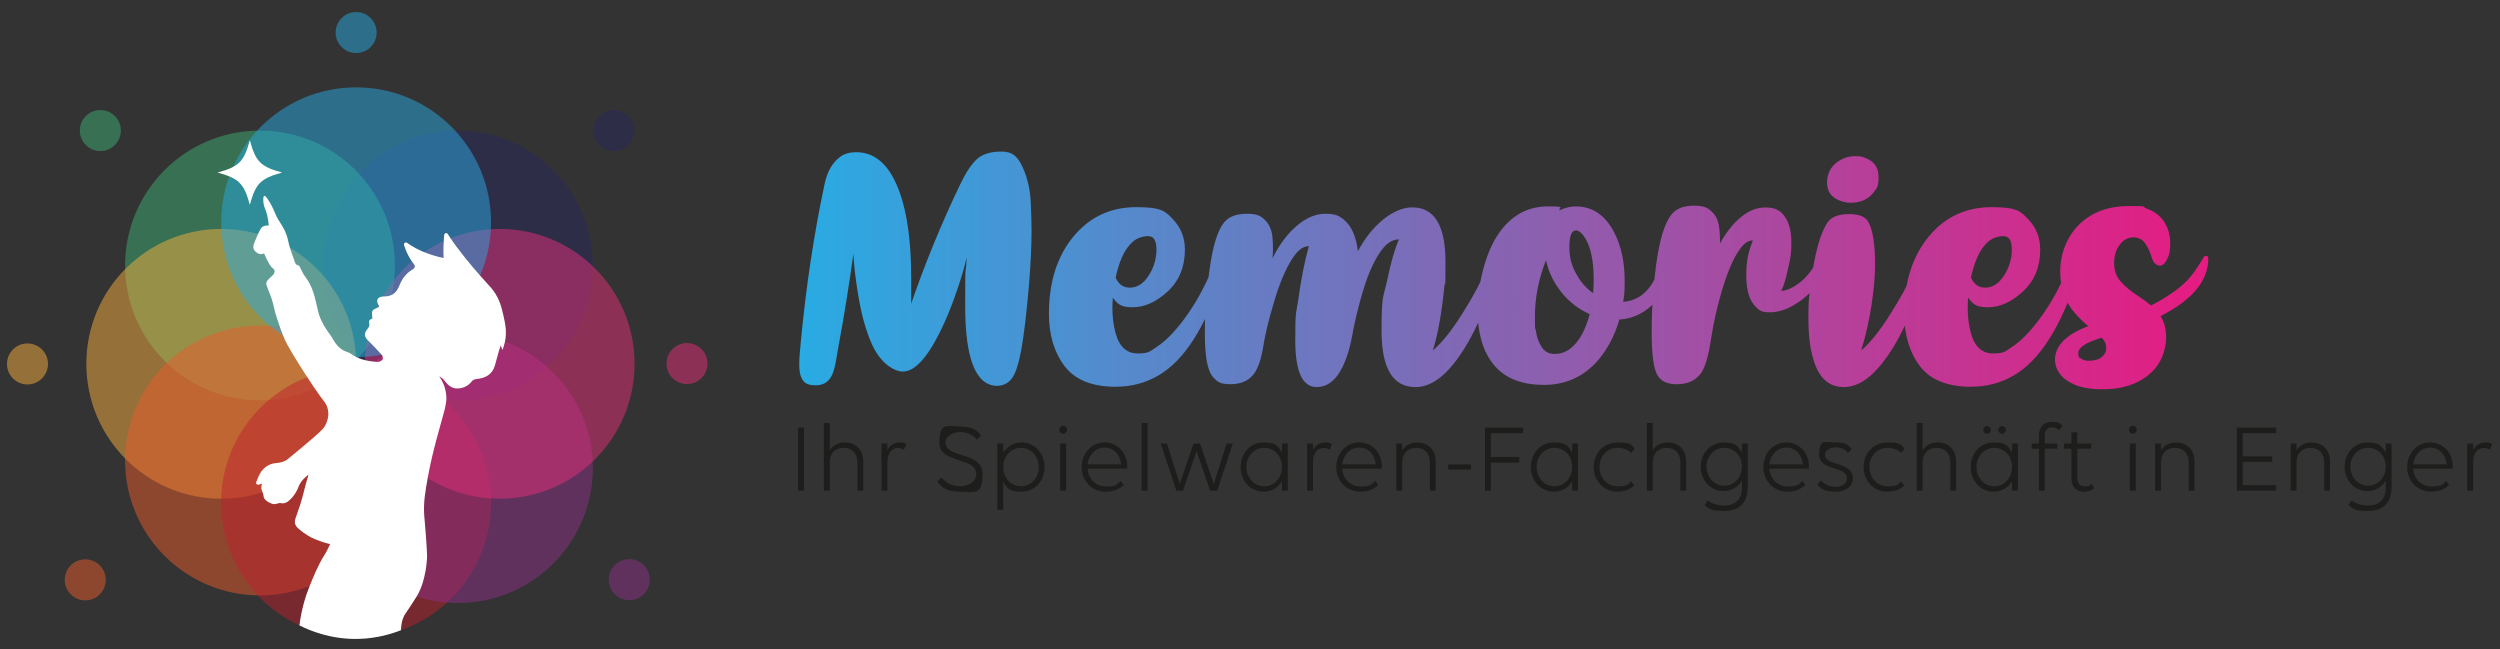 <?xml version="1.0" encoding="UTF-8"?>
<svg xmlns="http://www.w3.org/2000/svg" xmlns:xlink="http://www.w3.org/1999/xlink" id="logo" version="1.1" viewBox="0 0 6121.2 1589.1">
  <rect x="0" y="0" width="6121.2" height="1589.1" fill="#333333" stroke="none"/>
  <defs>
    <style>
      .st0 {
        fill: #eb5c2c;
      }

      .st0, .st1, .st2, .st3, .st4, .st5, .st6, .st7 {
        opacity: .5;
      }

      .st1 {
        fill: #2a285f;
      }

      .st8 {
        fill: #1d1d1b;
      }

      .st9 {
        fill: #fff;
      }

      .st2 {
        fill: #29abe3;
      }

      .st3 {
        fill: #e72e7b;
      }

      .st4 {
        fill: #f9b041;
      }

      .st5 {
        fill: #be202e;
      }

      .st6 {
        fill: #3caf73;
      }

      .st10 {
        fill: url(#Unbenannter_Verlauf_18);
      }

      .st7 {
        fill: #8e3089;
      }
    </style>
    <linearGradient id="Unbenannter_Verlauf_18" data-name="Unbenannter Verlauf 18" x1="1957.1" y1="662.3" x2="5407" y2="662.3" gradientUnits="userSpaceOnUse">
      <stop offset="0" stop-color="#29abe3"></stop>
      <stop offset="1" stop-color="#e61b81"></stop>
    </linearGradient>
  </defs>
  <g id="icon">
    <circle id="ellipse-bg" class="st1" cx="1121.3" cy="650" r="330.3"></circle>
    <circle id="ellipse-bg1" data-name="ellipse-bg" class="st6" cx="636.6" cy="650" r="330.3"></circle>
    <circle id="ellipse-bg2" data-name="ellipse-bg" class="st4" cx="541.7" cy="890.8" r="330.3"></circle>
    <circle id="ellipse-bg3" data-name="ellipse-bg" class="st0" cx="636.6" cy="1127.5" r="330.3"></circle>
    <path id="ellipse-bg4" data-name="ellipse-bg" class="st5" d="M541.5,1231.5c0,87.5,34,167.1,89.6,226.2,28.7,30.6,63.2,55.6,101.7,73.5,42.3,19.6,89.3,30.6,139,30.6s74.2-6.4,108-18.1c43-14.9,82-38.4,114.8-68.4,66.1-60.4,107.5-147.3,107.5-243.9s0-7.4-.2-11.1c-3.1-94.6-46-179.2-112.6-237.4-1.8-1.6-3.6-3.2-5.5-4.7-48.5-40.6-108.7-67.6-174.9-75-3.6-.4-7.1-.7-10.7-1-1.7-.1-3.5-.3-5.3-.4-5.3-.3-10.6-.5-15.9-.6-1.7,0-3.5,0-5.3,0h-.2c-7.2,0-14.4.2-21.6.7-35.8,2.3-70,10.4-101.8,23.2-33,13.3-63.4,31.9-90.2,54.6-68.9,58.5-113.5,144.7-116.5,241.5-.1,3.5-.2,6.9-.2,10.4Z"></path>
    <circle id="ellipse-bg5" data-name="ellipse-bg" class="st7" cx="1121.3" cy="1146.1" r="330.3"></circle>
    <circle id="ellipse-bg6" data-name="ellipse-bg" class="st3" cx="1223.4" cy="890.8" r="330.3"></circle>
    <circle id="ellipse-bg7" data-name="ellipse-bg" class="st2" cx="872" cy="544.2" r="330.3"></circle>
    <path id="child" class="st9" d="M1236.2,837.4c-1.8,8.3-4.2,15-6,19.6-1.5-3.7-3-7.4-4.4-11.1-1.3,4.1-2.8,8.2-3.9,12.3-3.5,12.4-6.7,24.8-10.3,37.1-6.6,22.4-23.7,30.6-45.1,32.8-5.1.5-8.7,2.1-12.1,6.5-8.9,11.5-22.4,16.8-35.8,16.6-12-.1-22.2-8.3-29.8-18.6-3.4-4.6-8-8.4-13.4-10.9,5.8,8,9.3,15.5,11.4,20.8.9,2.2,7.5,20,5.9,38.4-.5,5.2-1.9,13.4-3.8,21.4-.3,1.4-.6,2.4-.8,3.2-7.8,29.7-28.6,97-40.2,161.1-7,38.7-11.5,64-9.1,97.2.7,9.6,2.1,21.1,3.9,46.6,2.2,30.7,3.2,46,2.9,55.2-.1,3.1-2.4,54.9-23.3,91.1-1,1.7-2.7,4.5-2.8,4.8-8.5,14.2-18.1,27.7-27.2,41.6-8.1,12.3-10,26-10.6,39.9-23.4,9.3-58.8,20-102.8,21.3-67.8,1.9-119.7-19.9-145.8-33.1,5.5-42.1,15.9-73.7,24.4-94.8,9.8-24.3,22.2-54.7,37-77.6,5.2-8,8.9-16.9,13.8-26.4-18.4-4.6-33.2-10.4-43.9-15.3,0,0-18-8.2-35.1-24.2-7.8-7.3-8.9-14.7-5.6-24.2,6.2-18.3,13.1-36.4,17.7-55.1,4.3-17.4,9-34.6,14-51.7-10.1,8-19.5,17.1-24.2,29.4-4.5,11.7-10.8,22.2-19.6,30.8-6.8,6.7-14.8,12.8-25.8,9.4-.9-.3-2.2.4-3.3.7-3,.7-5.9,1.6-9,2.1-8.4,1.4-27.5-9.6-27.9-17.8-.4-7-3.5-12.3-5.3-18.4-1.3-4.3.4-9.6.8-14.2-1.5.6-3.8,1.7-6.2,2.4-5.7,1.7-9.4-1.7-7.1-7.2,3.3-8.2,6.6-16.7,11.5-23.9,8.8-12.7,21.6-20.1,37-21.4,10.5-.9,20.1-2.9,28.3-9.7,13.1-10.8,16.2-13.1,40.3-33.4,30.8-26.1,46.2-39.3,50.5-47.4,3.3-6.3,11.2-21.7,7.6-39.4-.8-3.7-1.6-7-3.1-10.5-2.7-6.3-6.1-10.4-7.2-11.7-17.9-21.7-84.5-124.4-95.7-150.9-2.6-6.3-5.2-12.8-5.2-12.8-4.1-10.4-7.2-19.3-7.7-20.9-12.2-35.7-11.1-34.9-15.9-54.8-3.6-15-10.5-29.1-15.5-43.8-1-3-1-7.6.7-9.9,3.9-5.2,8.9-9.6,13.7-14,4.4-4,6.4-9.4,4.6-13.5-1-2.2-2.8-3.4-3.4-3.8-4.2-2.7-10.9-11.6-21.9-37.1-8.4,4.7-15.5,1-21.5-4.8-1.7-1.6-2.9-3.4-3.6-5.2-2.3-6,0-12.1,1.3-15.7,14.1-35.4,17.8-38.2,21.5-40,2.6-1.2,7.2-2.9,14-2.5-1.8-20.1-5.5-32.3-8.8-39.9-.4-1-2.7-6.2-3.9-13.4-1.1-6.8-1.6-18,1.6-19.2,2.6-.9,7.4,5.9,13.8,16.4,11.7,19.3,11.8,29.3,25,49,9.6,14.3,16.6,28.5,19.9,45.6.6,3.3,1.4,6.5,2.3,9.7,3.4,12.3,8.2,24.4,12.3,36.6,1.9,5.7,3.2,12.4,11.3,13.3,1.1.1,2.1,2.7,2.9,4.3,4.2,7.7,7.3,16.2,12.6,22.9,19.5,24.5,24.8,54.2,31.3,83.2,4.2,18.5,12.7,34.3,23.1,49.6,4.4,6.4,9.4,12.5,13.1,19.3,8.4,15.1,19,27.6,36.4,32.7,3.2.9,6.3,2.8,9.1,4.7,2.4,1.7,4.9,3.3,7.5,4.8,1.7,1,3.4,1.9,5.2,2.7,1.1.5,2.2,1,3.3,1.5,4.1,1.8,8.2,3.3,12.4,4.6,1.9.6,3.9,1.1,5.8,1.6,7.2,1.7,14.5,2.8,22,3.5,2.7.2,5.5.4,8.3.6,4.1.2,9.6-2.6,12.1-5.8,1.3-1.7.8-6.4-.7-9.4-.3-.7-.7-1.3-1.1-1.8-.8-.9-1.6-1.8-2.4-2.7-8.4-9.3-17.1-18.4-25.9-27.3-1.5-1.5-3.1-3.1-4.6-4.6-1.1-1.1-2.1-2.1-2.9-3.1-8.1-9.4-7.5-16.1,1.6-27.3,2.3-2.9,4.7-7.9,3.7-10.8-2.9-8.5,1.7-11.4,7.2-13.3,0-7-2.2-14.6.6-19.2,1.9-3.1,6-5,10.1-6.7,2.1-.9,4.2-1.8,6.1-2.8-.2-1.2,0-1.9-.3-2.4-.7-1.1-1.4-2.2-1.9-3.2-6.1-11.3-1.3-18.2,10.1-19.6,1.4-.2,2.9-.3,4.5-.3,7.8,0,14.1-1.5,19.3-4.4,8.6-4.6,14.1-12.9,18.5-24,6.8-17.2,18.1-30.2,33.5-39,3.8-2.2,4.8-7.2,2.1-10.6-2.6-3.2-4.9-6.5-7.1-9.7-9.8-14.7-14.9-28.5-17.8-38.3-1.3-4.4,3.7-7.9,7.4-5.3,12.4,9,25.8,16,38.4,21.4,18.8,8,36.1,12.5,46.8,14.8,1.6.3,3,.6,4.3.9,0-.1,0-.3,0-.4-1.1-16.1-.4-32.4.5-45.3.3-4,.6-7.6.9-10.8.4-4.6,6.4-6,8.8-2.1,1.4,2.2,2.9,4.5,4.3,6.7,22.4,34,53.7,71.1,75.9,96.3,8.1,9.2,15.1,16.8,19.9,22.1,2.9,3,7,7.5,11.4,13.5,15.4,21,20.2,41.2,24.5,60.2,4.8,21,9.1,40.8,3.8,65.6Z"></path>
    <path id="star" class="st9" d="M532.7,422.5c52.7,14.5,64.5,26.3,79,79,14.5-52.7,26.3-64.5,79-79-52.7-14.5-64.5-26.3-79-79-14.5,52.7-26.3,64.5-79,79Z"></path>
    <circle id="ellipse" class="st2" cx="872" cy="79.7" r="50.2"></circle>
    <circle id="ellipse1" data-name="ellipse" class="st1" cx="1503.5" cy="319.7" r="50.2" transform="translate(214.3 1156.8) rotate(-45)"></circle>
    <circle id="ellipse2" data-name="ellipse" class="st3" cx="1681.9" cy="890.8" r="50.2" transform="translate(-159.7 410.2) rotate(-13.3)"></circle>
    <circle id="ellipse3" data-name="ellipse" class="st7" cx="1540.4" cy="1419.8" r="50.2" transform="translate(-285 391.9) rotate(-13.3)"></circle>
    <circle id="ellipse4" data-name="ellipse" class="st6" cx="245.7" cy="319.7" r="50.2" transform="translate(-154.1 267.3) rotate(-45)"></circle>
    <circle id="ellipse5" data-name="ellipse" class="st4" cx="67.2" cy="890.8" r="50.2" transform="translate(-815.1 751.6) rotate(-76.7)"></circle>
    <circle id="ellipse6" data-name="ellipse" class="st0" cx="208.7" cy="1419.8" r="50.2" transform="translate(-942.8 563.4) rotate(-45)"></circle>
  </g>
  <path id="subtitle" class="st8" d="M1954.1,1047h14.4v154.3h-14.4v-154.3ZM2031.6,1201.3h-14.4v-165.6h14.4v67.1c7.2-12,20.2-19.5,36.6-19.5,27.7,0,45.5,18.3,45.5,46.7v71.2h-14.2v-68.6c0-22.4-12.8-36.1-33.9-36.1s-33.9,13.7-33.9,36.1v68.6ZM2172.7,1201.3h-14.4v-115.3h14.4v15.9c6-11.3,16.1-18.5,29.4-18.5s13.2,1.7,17.1,4.6l-6,13.2c-3.9-2.6-9.2-4.3-14.7-4.3-15.9,0-25.8,13.7-25.8,36.3v68.1ZM2391.8,1076.4c-7.2-9.9-22.9-18.5-40.4-18.5s-36.3,10.1-36.3,25.5c0,39.7,90.7,21.7,90.7,76.8s-20.9,43.8-54.4,43.8-45.7-10.6-56.6-25.3l10.3-9.6c11.1,13.7,27.2,21.4,46.2,21.4s39.2-11.5,39.2-28.9c0-44.3-90.5-25-90.5-77.7s20.7-39.5,51.7-39.5,41.9,10.1,50.3,22.1l-10.3,9.9ZM2456.4,1086v22.6c9.4-15.2,25.3-25.3,44.8-25.3,32,0,56.3,26.2,56.3,60.4s-23.8,60.2-56.3,60.2-35.4-9.6-44.8-24.8v69.3h-14.4v-162.4h14.4ZM2456.4,1144c0,26,18.3,46.7,43.6,46.7s43.3-20.7,43.3-46.7-17.8-47.4-43.3-47.4-43.6,21.4-43.6,47.4ZM2593.4,1052.3c0-5.3,4.3-9.9,9.6-9.9s9.6,4.6,9.6,9.9-4.3,9.6-9.6,9.6-9.6-4.3-9.6-9.6ZM2610.2,1201.3h-14.4v-115.3h14.4v115.3ZM2648.5,1143.5c0-33.2,23.6-60.2,56.1-60.2s55.3,26.2,55.3,58-.2,4.6-.5,6h-96.5c1.7,24.6,19.7,43.8,45.2,43.8s27.2-5.3,35.6-13.7l7.7,9.9c-9.9,10.3-26.2,16.6-43.8,16.6-34.6,0-59.2-26.9-59.2-60.4ZM2662.9,1137h82.3c-3.1-25.7-19-41.1-40.7-41.1s-39,17.8-41.6,41.1ZM2795.4,1035.7h14.4v165.6h-14.4v-165.6ZM3018.5,1086l-38.2,115.3h-17.3l-33.2-96.7-33.2,96.7h-16.4l-38.3-115.3h15.4l31.3,98.9,33.7-98.9h15.9l33.7,98.9,31.5-98.9h15.1ZM3138.9,1178.2c-9.4,15.4-25,25.7-45,25.7-32,0-56.3-26.2-56.3-60.4s23.8-60.2,56.3-60.2,35.6,9.9,45,25.3v-22.6h14.2v115.3h-14.2v-23.1ZM3138.9,1143.3c0-26-18.1-46.7-43.3-46.7s-43.8,20.7-43.8,46.7,18.3,47.4,43.8,47.4,43.3-21.4,43.3-47.4ZM3214.8,1201.3h-14.4v-115.3h14.4v15.9c6-11.3,16.1-18.5,29.4-18.5s13.2,1.7,17.1,4.6l-6,13.2c-3.9-2.6-9.2-4.3-14.7-4.3-15.9,0-25.8,13.7-25.8,36.3v68.1ZM3271.9,1143.5c0-33.2,23.6-60.2,56.1-60.2s55.3,26.2,55.3,58-.2,4.6-.5,6h-96.5c1.7,24.6,19.7,43.8,45.2,43.8s27.2-5.3,35.6-13.7l7.7,9.9c-9.9,10.3-26.2,16.6-43.8,16.6-34.6,0-59.2-26.9-59.2-60.4ZM3286.3,1137h82.3c-3.1-25.7-19-41.1-40.7-41.1s-39,17.8-41.6,41.1ZM3433.2,1201.3h-14.4v-115.3h14.4v16.9c7.2-12,20.2-19.5,36.6-19.5,27.7,0,45.5,18.3,45.5,46.7v71.2h-14.2v-68.6c0-22.4-12.8-36.1-33.9-36.1s-33.9,13.7-33.9,36.1v68.6ZM3601.5,1137.2v12.5h-55.6v-12.5h55.6ZM3636,1047.2h93.6v13.5h-79.2v58.5h69.5v13.5h-69.5v68.6h-14.4v-154ZM3849.5,1178.2c-9.4,15.4-25,25.7-45,25.7-32,0-56.3-26.2-56.3-60.4s23.8-60.2,56.3-60.2,35.6,9.9,45,25.3v-22.6h14.2v115.3h-14.2v-23.1ZM3849.5,1143.3c0-26-18.1-46.7-43.3-46.7s-43.8,20.7-43.8,46.7,18.3,47.4,43.8,47.4,43.3-21.4,43.3-47.4ZM3960.8,1096.6c-26.2,0-44.5,20.7-44.5,46.7s18.5,47.4,44,47.4,25.7-4.3,33.7-12.3l7.7,10.3c-9.4,9.6-24.8,15.2-41.6,15.2-33.2,0-58-26.9-58-60.4s24.8-60.2,58.5-60.2,32.5,5.8,41.9,15.2l-8.4,10.3c-8.4-7.7-19.7-12.3-33.2-12.3ZM4046.5,1201.3h-14.4v-165.6h14.4v67.1c7.2-12,20.2-19.5,36.6-19.5,27.7,0,45.5,18.3,45.5,46.7v71.2h-14.2v-68.6c0-22.4-12.7-36.1-33.9-36.1s-33.9,13.7-33.9,36.1v68.6ZM4221.5,1237.8c27.9,0,43.6-15.2,43.6-43.8v-17.3c-9.4,15.4-25.3,25.7-45,25.7-31.7,0-55.8-26-55.8-59.7s24.1-59.2,55.8-59.2,35.6,9.6,45,25v-22.6h14.2v107.1c0,40-23.1,58-57.3,58s-37.1-5.3-48.4-14.2l7.5-11.3c9.4,6.7,23.3,12.3,40.4,12.3ZM4265.1,1142.5c0-25.5-18.1-46-43.1-46s-43.6,20.5-43.6,46,18.3,46.7,43.6,46.7,43.1-21.2,43.1-46.7ZM4317.6,1143.5c0-33.2,23.6-60.2,56.1-60.2s55.3,26.2,55.3,58-.2,4.6-.5,6h-96.5c1.7,24.6,19.8,43.8,45.3,43.8s27.2-5.3,35.6-13.7l7.7,9.9c-9.9,10.3-26.2,16.6-43.8,16.6-34.6,0-59.2-26.9-59.2-60.4ZM4332.1,1137h82.3c-3.1-25.7-19-41.1-40.6-41.1s-39,17.8-41.7,41.1ZM4536.5,1170.7c0,19.5-15.9,33.2-42.4,33.2s-35.6-7.2-44.5-18.5l9.4-9.4c7,9.4,19.8,15.9,36.1,15.9s27.2-8.4,27.2-20.7c0-31-68.1-17.3-68.1-57.5s14.2-30.3,39.5-30.3,33,6.3,40.2,16.9l-9.4,8.7c-7.7-9.9-16.9-13.5-30.6-13.5s-25.7,7.7-25.7,18c0,28.9,68.3,15.2,68.3,57.3ZM4621.7,1096.6c-26.3,0-44.5,20.7-44.5,46.7s18.5,47.4,44,47.4,25.7-4.3,33.7-12.3l7.7,10.3c-9.4,9.6-24.8,15.2-41.7,15.2-33.2,0-58-26.9-58-60.4s24.8-60.2,58.5-60.2,32.5,5.8,41.9,15.2l-8.4,10.3c-8.4-7.7-19.7-12.3-33.2-12.3ZM4707.4,1201.3h-14.4v-165.6h14.4v67.1c7.3-12,20.2-19.5,36.6-19.5,27.7,0,45.5,18.3,45.5,46.7v71.2h-14.2v-68.6c0-22.4-12.7-36.1-33.9-36.1s-33.9,13.7-33.9,36.1v68.6ZM4926.5,1178.2c-9.4,15.4-25,25.7-45,25.7-32,0-56.3-26.2-56.3-60.4s23.8-60.2,56.3-60.2,35.6,9.9,45,25.3v-22.6h14.2v115.3h-14.2v-23.1ZM4926.5,1143.3c0-26-18.1-46.7-43.3-46.7s-43.8,20.7-43.8,46.7,18.3,47.4,43.8,47.4,43.3-21.4,43.3-47.4ZM4856,1052.8c0-5,4.1-9.4,9.2-9.4s9.4,4.4,9.4,9.4-4.1,9.2-9.4,9.2-9.2-4.1-9.2-9.2ZM4892.8,1052.8c0-5,4.1-9.4,9.1-9.4s9.4,4.4,9.4,9.4-4.4,9.2-9.4,9.2-9.1-4.1-9.1-9.2ZM5041.6,1053.5c-3.8-4.1-10.1-7.2-16.9-7.2-12,0-18.3,7.7-18.3,21.2v18.5h31v12.8h-31v102.5h-14.2v-102.5h-17.6v-12.8h17.6v-18.8c0-22.6,12.8-34.2,31.5-34.2s20,3.9,25.8,10.3l-8,10.1ZM5053.7,1086h18.1v-27.4h14.2v27.4h34.2v12.8h-33.9v71.5c0,13.5,6.3,20.5,18.1,20.5s12.3-2.4,16.3-6.3l7,10.8c-4.8,4.3-13.2,8.7-24.5,8.7-20,0-31.3-11.3-31.3-33v-72.2h-18.1v-12.8ZM5212.6,1052.3c0-5.3,4.4-9.9,9.6-9.9s9.6,4.6,9.6,9.9-4.4,9.6-9.6,9.6-9.6-4.3-9.6-9.6ZM5229.4,1201.3h-14.4v-115.3h14.4v115.3ZM5291.1,1201.3h-14.4v-115.3h14.4v16.9c7.2-12,20.2-19.5,36.6-19.5,27.7,0,45.5,18.3,45.5,46.7v71.2h-14.2v-68.6c0-22.4-12.8-36.1-33.9-36.1s-33.9,13.7-33.9,36.1v68.6ZM5476.7,1047h96.3v13.5h-81.8v56.8h72.2v13.5h-72.2v57h81.8v13.5h-96.3v-154.3ZM5622.9,1201.3h-14.4v-115.3h14.4v16.9c7.2-12,20.2-19.5,36.6-19.5,27.7,0,45.5,18.3,45.5,46.7v71.2h-14.2v-68.6c0-22.4-12.8-36.1-33.9-36.1s-33.9,13.7-33.9,36.1v68.6ZM5797.9,1237.8c27.9,0,43.6-15.2,43.6-43.8v-17.3c-9.4,15.4-25.3,25.7-45,25.7-31.7,0-55.8-26-55.8-59.7s24.1-59.2,55.8-59.2,35.6,9.6,45,25v-22.6h14.2v107.1c0,40-23.1,58-57.3,58s-37-5.3-48.4-14.2l7.4-11.3c9.4,6.7,23.4,12.3,40.4,12.3ZM5841.5,1142.5c0-25.5-18.1-46-43.1-46s-43.5,20.5-43.5,46,18.3,46.7,43.5,46.7,43.1-21.2,43.1-46.7ZM5894,1143.5c0-33.2,23.6-60.2,56-60.2s55.4,26.2,55.4,58-.2,4.6-.5,6h-96.5c1.7,24.6,19.8,43.8,45.2,43.8s27.2-5.3,35.6-13.7l7.7,9.9c-9.9,10.3-26.3,16.6-43.8,16.6-34.6,0-59.2-26.9-59.2-60.4ZM5908.5,1137h82.3c-3.1-25.7-19-41.1-40.7-41.1s-39,17.8-41.6,41.1ZM6055.3,1201.3h-14.4v-115.3h14.4v15.9c6-11.3,16.1-18.5,29.4-18.5s13.2,1.7,17.1,4.6l-6,13.2c-3.8-2.6-9.1-4.3-14.7-4.3-15.9,0-25.7,13.7-25.7,36.3v68.1Z"></path>
  <path id="titel" class="st10" d="M2442.2,944.8c-52.7,0-79-65.4-79-196.3s1.2-58,3.6-118.1c-5.1,23.9-14.7,55.9-29,96-17.2,48.3-35.9,89.2-56.2,122.8-24.6,40.3-48.3,60.5-71,60.5s-55.6-22.1-75.4-66.3c-15.5-33.8-27.3-77.4-35.5-130.8-6-38.2-9.4-68.7-10.1-91.7-10.4,75.8-22.6,151.6-36.6,227.1l-5.4,31.2c-2.7,16.2-5.8,28.5-9.4,37-8,18.1-21.4,27.2-40.2,27.2s-26.1-4.1-32.1-12.3c-5.9-8.2-8.9-20.5-8.9-37s1.2-31.6,3.6-55.1c13-137.9,32.6-267.8,58.7-389.8,6.5-29.7,19.3-51.6,38.4-65.6,10.1-7.2,22.9-10.9,38.4-10.9,38.4,0,68.8,21,91.3,63,29.2,54.8,43.8,137.9,43.8,249.2s-.8,48.7-2.5,65.6c34.3-100.7,74.9-200,121.7-297.8,14-29.5,27.8-50.4,41.3-62.9,13.5-12.4,33.8-18.7,60.9-18.7s39.9,13,51.6,38.9c11.7,26,18.2,54.3,19.6,85.1,1.3,30.8,2,53.2,2,67.2,0,40.1-2.2,85.9-6.5,137.3-6,69.6-12.3,122-18.8,157.4-6.5,35.4-14.4,58.8-23.5,70.3-9.2,11.5-20.8,17.2-34.8,17.2ZM2732.4,947c-58.2,0-100.1-16.8-125.7-50.5-25.6-33.7-38.4-76.5-38.4-128.4,0-77.3,19.9-140.1,59.6-188.4,39.7-48.3,91.1-72.5,154.1-72.5s71.2,10.1,90.4,30.2c19.2,20.2,28.8,44.7,28.8,73.7,0,42.3-14,76.4-42,102.3-28,26-56.6,38.9-85.9,38.9s-37-7.8-48.5-23.5c-.7,8-1.1,16.3-1.1,25,0,21.5,2.4,41.4,7.2,59.8,8.9,34.5,27.2,51.8,54.7,51.8s29.1-4.7,43.8-14.1c14.7-9.4,29-21.7,42.7-36.8,13.8-15.1,26.6-31.5,38.6-49.1,12-17.6,22.5-35,31.5-52.2,9.1-17.1,16.4-32.5,21.9-46,5.1-12.6,9.4-21.7,12.9-27.5,3.5-5.8,6.5-9.5,9.1-11,2.5-1.6,5-2.4,7.4-2.4,4.8,0,7.2,3.5,7.2,10.5s-2.5,20.2-7.6,35.9c-40.8,127.5-93.1,209.8-156.9,246.7-31.6,18.4-66.3,27.5-104,27.5ZM2766.4,704.3c18.1,0,33.5-9.9,46.2-29.7,12.7-19.8,19-40.9,19-63.4s-6.8-33-20.3-33-27.7,4.7-38.2,14.1c-10.5,9.4-19.1,21.9-25.9,37.3-6.8,15.5-12,32.2-15.6,50.4,7.2,16.2,18.8,24.3,34.8,24.3ZM3465.3,947.7c-55.1,0-82.6-46-82.6-138s4.7-79.8,14.1-125c9.2-44,18.7-76.8,28.6-98.5-13.3,0-25.5,6.3-36.6,18.8-19.8,22.7-37.3,59.5-52.5,110.5-10.6,36-19.2,71.7-25.7,107.2-6.5,35.5-16.2,64.2-29,86.2-15.2,25.8-34.5,38.8-58,38.8-34.8,0-52.2-38.4-52.2-115.2s2.5-64.2,7.6-100c7-50.7,15.6-93.9,25.7-129.7-11.6,0-22.6,6.6-33,19.9-19.1,24.6-36.5,63.4-52.2,116.3-13.3,44.4-22.1,80.8-26.4,109-5.1,31.6-12.9,54.3-23.5,68.1-12.6,16.4-31.4,24.6-56.5,24.6s-31.9-5.4-42-16.3c-14-14.5-21-49.4-21-104.7s1.1-61.2,3.3-93.1c.7-9.2,3.3-30.1,7.6-62.7,8-60.4,20.2-100.3,36.6-119.9,11.6-13.8,29.9-20.6,55.1-20.6s33.8,5,44.2,14.9c10.4,9.9,16.5,23.5,18.5,40.9,1,9.4,1.4,19,1.4,28.6s-.4,16.4-1.1,24.6c16.7-33.6,36.5-60.1,59.6-79.7,23.1-19.6,46.3-29.3,69.7-29.3s32.7,4.3,43.7,13c11,8.7,19.3,20,25,33.9,5.7,13.9,9.4,28.9,11,45.1,17.6-33.1,38.6-59.3,62.9-78.6,24.3-19.3,47.8-29,70.5-29,54.1,0,81.1,44.3,81.1,133s-.8,39.8-2.5,58.7c-6.3,64.7-15.7,117.6-28.3,158.7,22.2-19.1,46.1-48.8,71.5-89.3,25.5-40.4,43.9-74.3,55.2-101.6,5.3-12.6,9.7-21.7,13.2-27.5,3.5-5.8,6.5-9.5,9.1-11,2.5-1.6,5-2.4,7.4-2.4,4.8,0,7.2,3.5,7.2,10.5s-2.4,20.4-7.2,35.9c-9.9,31.4-23.2,66.2-39.8,104.3-20.3,46.6-42.7,85.1-67.4,115.6-29.7,36.7-60.5,55.1-92.4,55.1ZM3779,942.3c-58,0-100.5-19-127.5-56.9-22.5-31.2-33.7-73.8-33.7-127.9s17.5-137.9,52.5-186.9c30.7-43.5,70.5-65.2,119.5-65.2s24.1,3.1,29,9.4c13.5-6.3,26.7-9.4,39.5-9.4,41.1,0,72.6,21.6,94.6,64.8,16.7,33.1,25,71.6,25,115.6s-1.2,32-3.6,53.3c38.4-2.9,66.5-26.8,84.4-71.7,5.1-12.6,9.3-21.7,12.7-27.5,5.3-8.9,11-13.4,17-13.4s6.9,3.3,6.9,9.8c0,9.4-2.5,21.6-7.6,36.6-12.1,36.7-28.9,63.8-50.5,81.1-21.6,17.4-45.7,26.8-72.3,28.3-8.2,29.2-20.5,55.9-37,80.1-36.5,53.4-86.1,80.1-148.9,80.1ZM3806.1,866.6c14.7,0,27.7-4.4,38.9-13.2,11.2-8.8,20.8-20.5,28.6-35.1,7.8-14.6,14.1-31,18.7-49.1-27.8-12.6-51.1-30.7-69.9-54.5-18.8-23.8-31.2-49.7-37-77.7-18.1,45.9-27.2,91.9-27.2,138s.9,22.6,2.7,36.6c1.8,14,6.4,26.7,13.8,38,7.4,11.4,17.8,17,31.3,17ZM3900.7,717.7c1-11.6,1.4-22.8,1.4-33.7,0-49.7-8.5-85.6-25.4-107.6-6.5-8.2-12.4-12.3-17.8-12.3-10.9,0-16.3,13.5-16.3,40.6s5.5,45.2,16.5,65.4c11,20.2,24.8,36,41.5,47.6ZM4105.7,940.9c-25.6,0-42.3-9.1-50-27.2-7.7-18.1-11.6-51.4-11.6-100s1.4-60.9,4.3-100.7c7.2-97.3,22-159.9,44.2-187.7,11.6-14.5,29.8-21.7,54.7-21.7s34.2,5.1,44.6,15.2c8.7,8.2,14.2,19.2,16.7,33,1.9,11.6,2.9,26.3,2.9,44.2,15-27.3,32.1-48.8,51.3-64.5,19.2-15.7,38.9-23.5,59.2-23.5s31.5,4.6,40.9,13.8c15.5,15.5,23.2,39.2,23.2,71.4s-2.3,37.6-6.9,59c-6.8,32.6-13,52.7-18.8,60.1,9.4,0,20.2-3.6,32.4-10.9,12.2-7.2,22.7-15.9,31.5-26.1,8.8-10.1,15.8-20.2,20.8-30.1,2.9-5.6,5.5-9.7,7.8-12.5,2.3-2.8,4.3-4.5,6.2-5.3,1.8-.7,3.7-1.1,5.6-1.1,4.3,0,6.5,2.9,6.5,8.7,0,19.8-7.6,40.3-22.8,61.6-13.5,18.8-31,34.9-52.5,48.2-21.5,13.3-42.3,19.9-62.3,19.9s-24.9-4-33.3-12c-16.4-15-24.6-41.1-24.6-78.2s5.4-59,16.3-85.9c-10.6,0-20.6,6.3-30.1,18.8-17.2,22.7-33.1,59.7-47.8,110.9-10.9,37.9-19,74.4-24.3,109.4-6.5,44.4-15.2,73.7-26.1,87.7-13.3,16.9-32.6,25.4-58,25.4ZM4514,947.7c-33.1,0-56.5-18.8-70.3-56.5-10.6-28.5-15.9-65.9-15.9-112.3s1.8-52,5.4-80.8c9.7-77.3,23.8-128.8,42.4-154.7,9.4-12.8,26.7-19.2,51.8-19.2s39.2,6.2,46.7,18.5c11.3,19.1,17,54.5,17,106.1s-11.4,137.7-34.1,209.4c22.2-19.1,46.1-48.8,71.5-89.3,25.5-40.4,43.9-74.3,55.2-101.6,5.1-12.6,9.4-21.7,12.9-27.5,3.5-5.8,6.5-9.5,9.1-11,2.5-1.6,5-2.4,7.4-2.4,4.8,0,7.2,3.5,7.2,10.5s-2.5,20.2-7.6,35.9c-31.2,97.1-66.8,170.4-106.9,219.9-29.7,36.7-60.4,55.1-92,55.1ZM4530.7,496.4c-9.2,0-18.4-1.9-27.5-5.8-19.8-8-29.7-22.3-29.7-43.1s8-37.9,23.9-50c13.8-10.1,28.7-15.2,44.9-15.2s17.8,1.8,27.2,5.4c20,8,30.1,23.3,30.1,46s-4.1,27.3-12.3,37.7c-13,16.7-31.9,25-56.5,25ZM4826.6,947c-58.2,0-100.1-16.8-125.7-50.5-25.6-33.7-38.4-76.5-38.4-128.4,0-77.3,19.9-140.1,59.6-188.4,39.7-48.3,91.1-72.5,154.1-72.5s71.2,10.1,90.4,30.2c19.2,20.2,28.8,44.7,28.8,73.7,0,42.3-14,76.4-42,102.3-28,26-56.6,38.9-85.9,38.9s-37-7.8-48.5-23.5c-.7,8-1.1,16.3-1.1,25,0,21.5,2.4,41.4,7.2,59.8,8.9,34.5,27.2,51.8,54.7,51.8s29.1-4.7,43.8-14.1c14.7-9.4,29-21.7,42.7-36.8,13.8-15.1,26.6-31.5,38.6-49.1,12-17.6,22.5-35,31.5-52.2,9.1-17.1,16.4-32.5,21.9-46,5.1-12.6,9.4-21.7,12.9-27.5,3.5-5.8,6.5-9.5,9.1-11,2.5-1.6,5-2.4,7.4-2.4,4.8,0,7.2,3.5,7.2,10.5s-2.5,20.2-7.6,35.9c-40.8,127.5-93.1,209.8-156.9,246.7-31.6,18.4-66.3,27.5-104,27.5ZM4860.7,704.3c18.1,0,33.5-9.9,46.2-29.7,12.7-19.8,19-40.9,19-63.4s-6.8-33-20.3-33-27.7,4.7-38.2,14.1c-10.5,9.4-19.1,21.9-25.9,37.3-6.8,15.5-12,32.2-15.6,50.4,7.2,16.2,18.8,24.3,34.8,24.3ZM5150.1,953.2c-29.5,0-53.1-3.9-70.8-11.6-17.8-7.7-30.4-17.5-37.9-29.3-6.5-9.9-9.8-20.3-9.8-31.2,0-34.5,27.2-62.1,81.5-82.6-11.4-9.2-22.6-20.2-33.7-33-23.4-26.8-35.1-60.6-35.1-101.4s15.4-83.7,46.2-114.1c30.8-30.4,71.8-45.6,123-45.6s29.9,1.9,41.3,5.8c19.1,6.8,33.3,17,42.7,30.8,10.9,15.9,16.3,34.3,16.3,55.1s-3,29.7-9.1,41.3c-4.6,8.7-10.1,13-16.7,13s-15.2-5.9-18.8-17.8c-5.8-19.1-12.8-33-21-41.7-6.3-6.5-14.6-9.8-25-9.8-11.4.2-21,4.7-29,13.4-11.8,12.8-17.8,29.1-17.8,48.9s5.6,34.4,16.7,46.7c11.1,12.3,25,23.8,41.7,34.4,11.1,7,21.7,14.9,31.9,23.5,50.7-26.1,85.7-53.1,105.1-81.1,9.4-13.8,15.8-23.5,19.2-29.3,2.4-4.3,4.2-7.3,5.4-8.9,1.2-1.6,2.9-2.4,5.1-2.4,3.6,0,5.4,2.3,5.4,6.9,0,54.3-39,101.3-117,140.9,9.2,13.5,13.8,31.2,13.8,52.9s-7.6,49.6-22.8,69.9c-13,17.4-30.7,31.1-53.1,41.1-22.3,10-48.2,15-77.7,15ZM5113.6,883.3c14.5,0,25.4-3,32.6-9.1,7.2-6,10.9-13.6,10.9-22.8s-3.7-16.7-11.2-24.6c-38.2,11.6-57.2,24-57.2,37.3s2.4,10.7,7.1,14.1c4.7,3.4,10.7,5.1,17.9,5.1Z"></path>
</svg>
